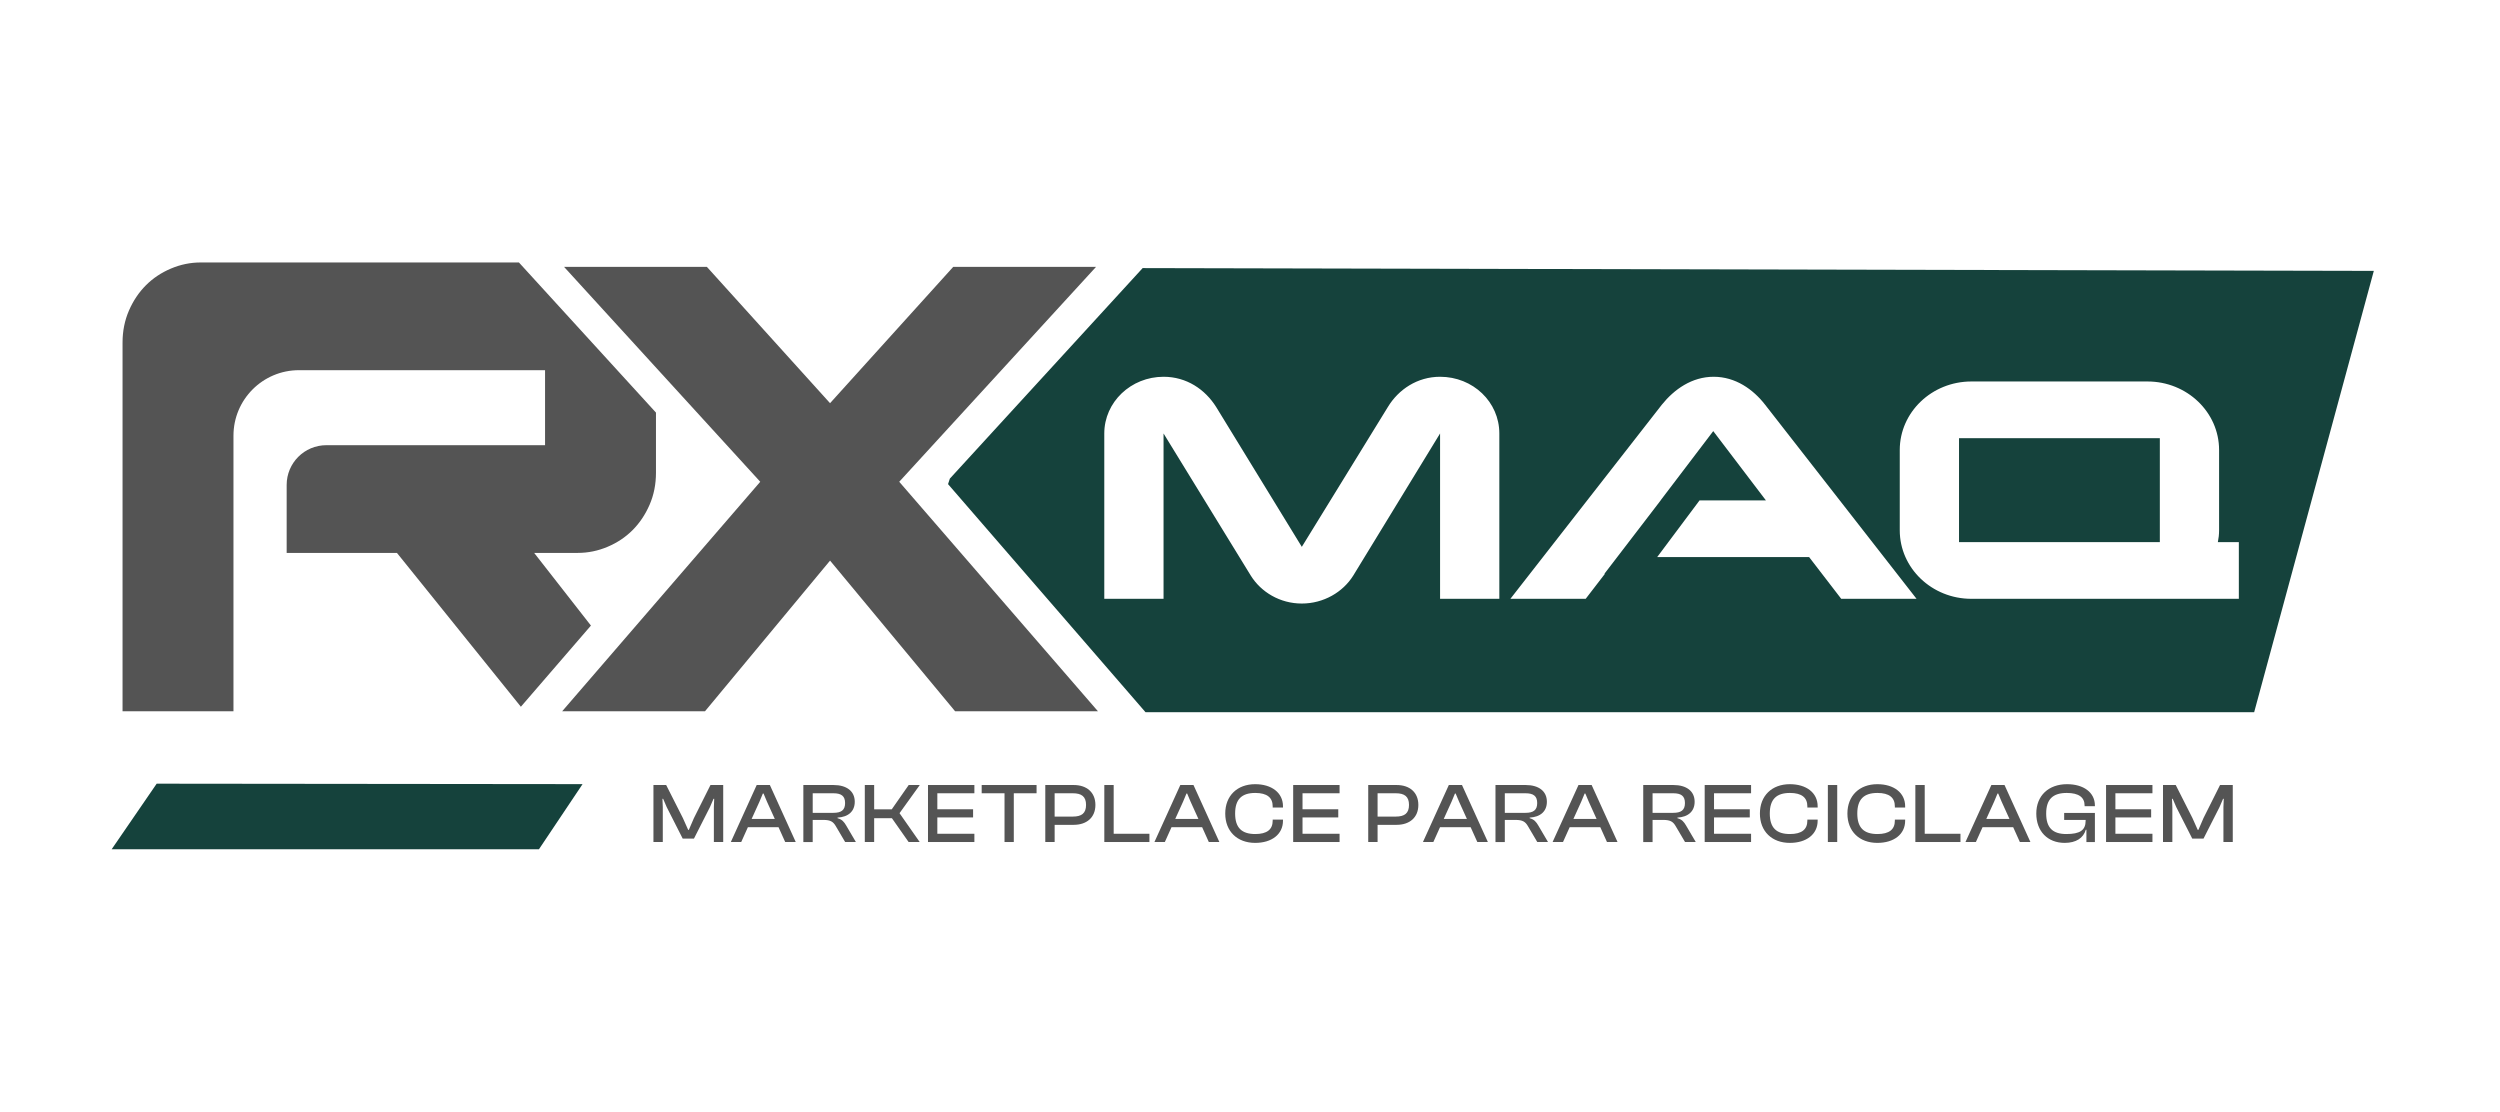 <?xml version="1.0" encoding="UTF-8"?>
<svg id="Camada_1" data-name="Camada 1" xmlns="http://www.w3.org/2000/svg" viewBox="0 0 1381.15 614.18">
  <defs>
    <style>
      .cls-1 {
        fill: #545454;
      }

      .cls-2 {
        fill: #15423C;
      }
    </style>
  </defs>
  <g>
    <path class="cls-1" d="M361,465.18v-31.49h7.03l9.23,18.24,2.92,6.53h.38l2.82-6.53,9.13-18.24h7.03v31.49h-5.16v-19.32l.19-4.56h-.38l-1.96,4.56-8.85,17.44h-6.22l-8.85-17.44-1.96-4.56h-.38l.19,4.56v19.32h-5.17Z"/>
    <path class="cls-1" d="M403.75,465.18l14.3-31.49h7.27l14.3,31.49h-5.83l-3.68-8.18h-16.93l-3.68,8.18h-5.74ZM415.23,452.44h12.82l-4.35-9.59-1.87-4.46h-.38l-1.86,4.46-4.35,9.59Z"/>
    <path class="cls-1" d="M443.82,465.18v-31.49h16.64c7.27,0,11.76,3.38,11.76,9.26,0,5.22-3.49,8.41-9.52,8.74v.33c2.49.66,3.63,2.07,4.78,4.04l5.36,9.12h-5.93l-5.12-8.69c-1.43-2.49-2.92-3.52-6.93-3.52h-5.88v12.22h-5.17ZM448.99,449.06h11.43c4.3,0,6.46-1.46,6.46-5.4s-2.15-5.41-6.46-5.41h-11.43v10.81Z"/>
    <path class="cls-1" d="M477.77,465.18v-31.49h5.17v13.44h9.71l9.37-13.44h6.12l-11.19,15.56,11.14,15.93h-6.12l-9.23-13.16h-9.8v13.16h-5.17Z"/>
    <path class="cls-1" d="M512.68,465.18v-31.49h25.63v4.56h-20.47v8.84h19.75v4.51h-19.75v9.02h20.47v4.56h-25.63Z"/>
    <path class="cls-1" d="M554.96,465.18v-26.93h-12.62v-4.56h30.32v4.56h-12.58v26.93h-5.12Z"/>
    <path class="cls-1" d="M577.48,465.18v-31.49h15.69c7.13,0,12,4,12,11s-4.88,11-12,11h-10.52v9.49h-5.17ZM582.64,438.25v12.88h10.04c4.83,0,7.32-1.79,7.32-6.44s-2.49-6.44-7.32-6.44h-10.04Z"/>
    <path class="cls-1" d="M610.09,465.18v-31.49h5.17v26.93h19.75v4.56h-24.92Z"/>
    <path class="cls-1" d="M637.78,465.18l14.3-31.49h7.27l14.3,31.49h-5.83l-3.68-8.18h-16.93l-3.68,8.18h-5.74ZM649.26,452.44h12.82l-4.35-9.59-1.87-4.46h-.38l-1.86,4.46-4.35,9.59Z"/>
    <path class="cls-1" d="M676.9,449.44c0-9.82,6.6-16.21,16.55-16.21,9.04,0,15.35,4.7,15.35,12.22v.66h-5.69v-.66c0-4.79-3.11-7.38-9.61-7.38-7.51,0-11.14,3.52-11.14,11.37s3.63,11.33,11.14,11.33c6.5,0,9.61-2.54,9.61-7.38v-.61h5.69v.61c0,7.57-6.26,12.27-15.35,12.27-9.95,0-16.55-6.39-16.55-16.21Z"/>
    <path class="cls-1" d="M714.43,465.18v-31.49h25.63v4.56h-20.47v8.84h19.75v4.51h-19.75v9.02h20.47v4.56h-25.63Z"/>
    <path class="cls-1" d="M755.89,465.18v-31.49h15.69c7.13,0,12,4,12,11s-4.88,11-12,11h-10.52v9.49h-5.17ZM761.06,438.25v12.88h10.04c4.83,0,7.32-1.79,7.32-6.44s-2.49-6.44-7.32-6.44h-10.04Z"/>
    <path class="cls-1" d="M786.12,465.18l14.3-31.49h7.27l14.3,31.49h-5.83l-3.68-8.18h-16.93l-3.68,8.18h-5.74ZM797.59,452.44h12.82l-4.35-9.59-1.87-4.46h-.38l-1.86,4.46-4.35,9.59Z"/>
    <path class="cls-1" d="M826.19,465.18v-31.49h16.64c7.27,0,11.76,3.38,11.76,9.26,0,5.22-3.49,8.41-9.52,8.74v.33c2.49.66,3.63,2.07,4.78,4.04l5.36,9.12h-5.93l-5.12-8.69c-1.43-2.49-2.92-3.52-6.93-3.52h-5.88v12.22h-5.17ZM831.35,449.06h11.43c4.3,0,6.46-1.46,6.46-5.4s-2.15-5.41-6.46-5.41h-11.43v10.81Z"/>
    <path class="cls-1" d="M857.75,465.18l14.3-31.49h7.27l14.3,31.49h-5.83l-3.68-8.18h-16.93l-3.68,8.18h-5.74ZM869.23,452.44h12.82l-4.35-9.59-1.87-4.46h-.38l-1.86,4.46-4.35,9.59Z"/>
    <path class="cls-1" d="M907.82,465.18v-31.49h16.64c7.27,0,11.76,3.38,11.76,9.26,0,5.22-3.49,8.41-9.52,8.74v.33c2.49.66,3.63,2.07,4.78,4.04l5.36,9.12h-5.93l-5.12-8.69c-1.43-2.49-2.92-3.52-6.93-3.52h-5.88v12.22h-5.17ZM912.98,449.06h11.43c4.3,0,6.46-1.46,6.46-5.4s-2.15-5.41-6.46-5.41h-11.43v10.81Z"/>
    <path class="cls-1" d="M941.77,465.18v-31.49h25.63v4.56h-20.47v8.84h19.75v4.51h-19.75v9.02h20.47v4.56h-25.63Z"/>
    <path class="cls-1" d="M972.28,449.44c0-9.82,6.6-16.21,16.55-16.21,9.04,0,15.35,4.7,15.35,12.22v.66h-5.69v-.66c0-4.79-3.11-7.38-9.61-7.38-7.51,0-11.14,3.52-11.14,11.37s3.63,11.33,11.14,11.33c6.5,0,9.61-2.54,9.61-7.38v-.61h5.69v.61c0,7.57-6.26,12.27-15.35,12.27-9.95,0-16.55-6.39-16.55-16.21Z"/>
    <path class="cls-1" d="M1009.82,465.18v-31.49h5.17v31.49h-5.17Z"/>
    <path class="cls-1" d="M1020.62,449.44c0-9.82,6.6-16.21,16.55-16.21,9.04,0,15.35,4.7,15.35,12.22v.66h-5.69v-.66c0-4.79-3.11-7.38-9.61-7.38-7.51,0-11.14,3.52-11.14,11.37s3.63,11.33,11.14,11.33c6.5,0,9.61-2.54,9.61-7.38v-.61h5.69v.61c0,7.57-6.26,12.27-15.35,12.27-9.95,0-16.55-6.39-16.55-16.21Z"/>
    <path class="cls-1" d="M1058.16,465.18v-31.49h5.17v26.93h19.75v4.56h-24.92Z"/>
    <path class="cls-1" d="M1085.85,465.18l14.3-31.49h7.27l14.3,31.49h-5.83l-3.68-8.18h-16.93l-3.68,8.18h-5.74ZM1097.33,452.44h12.82l-4.35-9.59-1.87-4.46h-.38l-1.86,4.46-4.35,9.59Z"/>
    <path class="cls-1" d="M1124.97,449.44c0-9.82,6.74-16.21,16.98-16.21,9.09,0,15.4,4.51,15.4,11.8v.38h-5.69v-.38c0-4.51-3.2-6.96-9.85-6.96-7.7,0-11.38,3.52-11.38,11.37s3.63,11.33,11.14,11.33,10.66-2.07,10.66-7.38v-.42h-11.86v-3.85h16.98v16.07h-4.69v-6.81h-.33c-1.34,4.61-5.4,7.28-11.67,7.28-9.42,0-15.69-6.39-15.69-16.21Z"/>
    <path class="cls-1" d="M1163.51,465.18v-31.49h25.63v4.56h-20.47v8.84h19.75v4.51h-19.75v9.02h20.47v4.56h-25.63Z"/>
    <path class="cls-1" d="M1194.97,465.18v-31.49h7.03l9.23,18.24,2.92,6.53h.38l2.82-6.53,9.13-18.24h7.03v31.49h-5.16v-19.32l.19-4.56h-.38l-1.96,4.56-8.85,17.44h-6.22l-8.85-17.44-1.96-4.56h-.38l.19,4.56v19.32h-5.17Z"/>
  </g>
  <polygon class="cls-2" points="297.75 469.18 61.69 469.18 86.56 432.95 321.84 433.2 297.75 469.18"/>
  <path class="cls-1" d="M420,266.16l-108.38-118.72h78.91l68.04,75.3,68.04-75.3h78.91l-108.73,118.72,109.78,126.79h-78.91l-69.09-83.24-69.09,83.24h-78.91l109.43-126.79Z"/>
  <path class="cls-1" d="M326.47,345.61l-31.37-40.15h24.09c5.67,0,11.16-1.12,16.47-3.37,5.31-2.24,9.92-5.31,13.81-9.21,3.9-3.9,7.02-8.56,9.39-13.99,2.36-5.43,3.54-11.34,3.54-17.71v-33.23l-75.72-82.95H110.91c-5.67,0-11.16,1.12-16.47,3.37-5.31,2.25-9.92,5.31-13.81,9.21-3.9,3.9-7.03,8.56-9.39,13.99-2.36,5.44-3.54,11.33-3.54,17.71v203.67h61.28v-152.26c0-19.98,16.2-36.18,36.18-36.18h135.96v41.44h-120.82c-12.11,0-21.93,9.82-21.93,21.93v37.58h60.92l68.47,84.99,38.7-44.84Z"/>
  <g>
    <rect class="cls-2" x="1082.28" y="242.08" width="110.94" height="57.42"/>
    <path class="cls-2" d="M631.27,148.11l-106.52,116.31-.99,3.04,109.1,126.01h612.47l66.11-243.82-680.18-1.54ZM828.32,330.82h-32.74v-91.35l-47.97,78.52c-5.68,9.13-16.37,15.44-28.42,15.44s-22.51-6.31-28.19-15.44l-48.19-78.52v91.35h-32.74v-91.35c0-17.4,14.78-31.32,32.74-31.32,12.73,0,22.96,6.96,29.1,16.75l47.29,77.21,47.51-77.21c5.91-9.79,16.37-16.75,28.87-16.75,18.19,0,32.74,13.92,32.74,31.32v91.35ZM1017.2,330.82l-17.73-23.05h-83.95l23.41-31.32h36.67l-29.1-38.28-29.1,38.28h.05l-31.04,40.49.18.15-10.56,13.73h-41.6l83.66-107.23c6.82-8.48,16.59-15.44,28.64-15.44s21.83,6.96,28.42,15.44l83.66,107.23h-41.6ZM1236.87,330.82h-147.77c-21.82,0-39.56-16.96-39.56-37.85v-44.37c0-20.88,17.73-37.85,39.56-37.85h97.3c21.82,0,39.56,16.96,39.56,37.85v44.37c0,2.17-.23,4.35-.68,6.52h11.59v31.32Z"/>
  </g>
</svg>